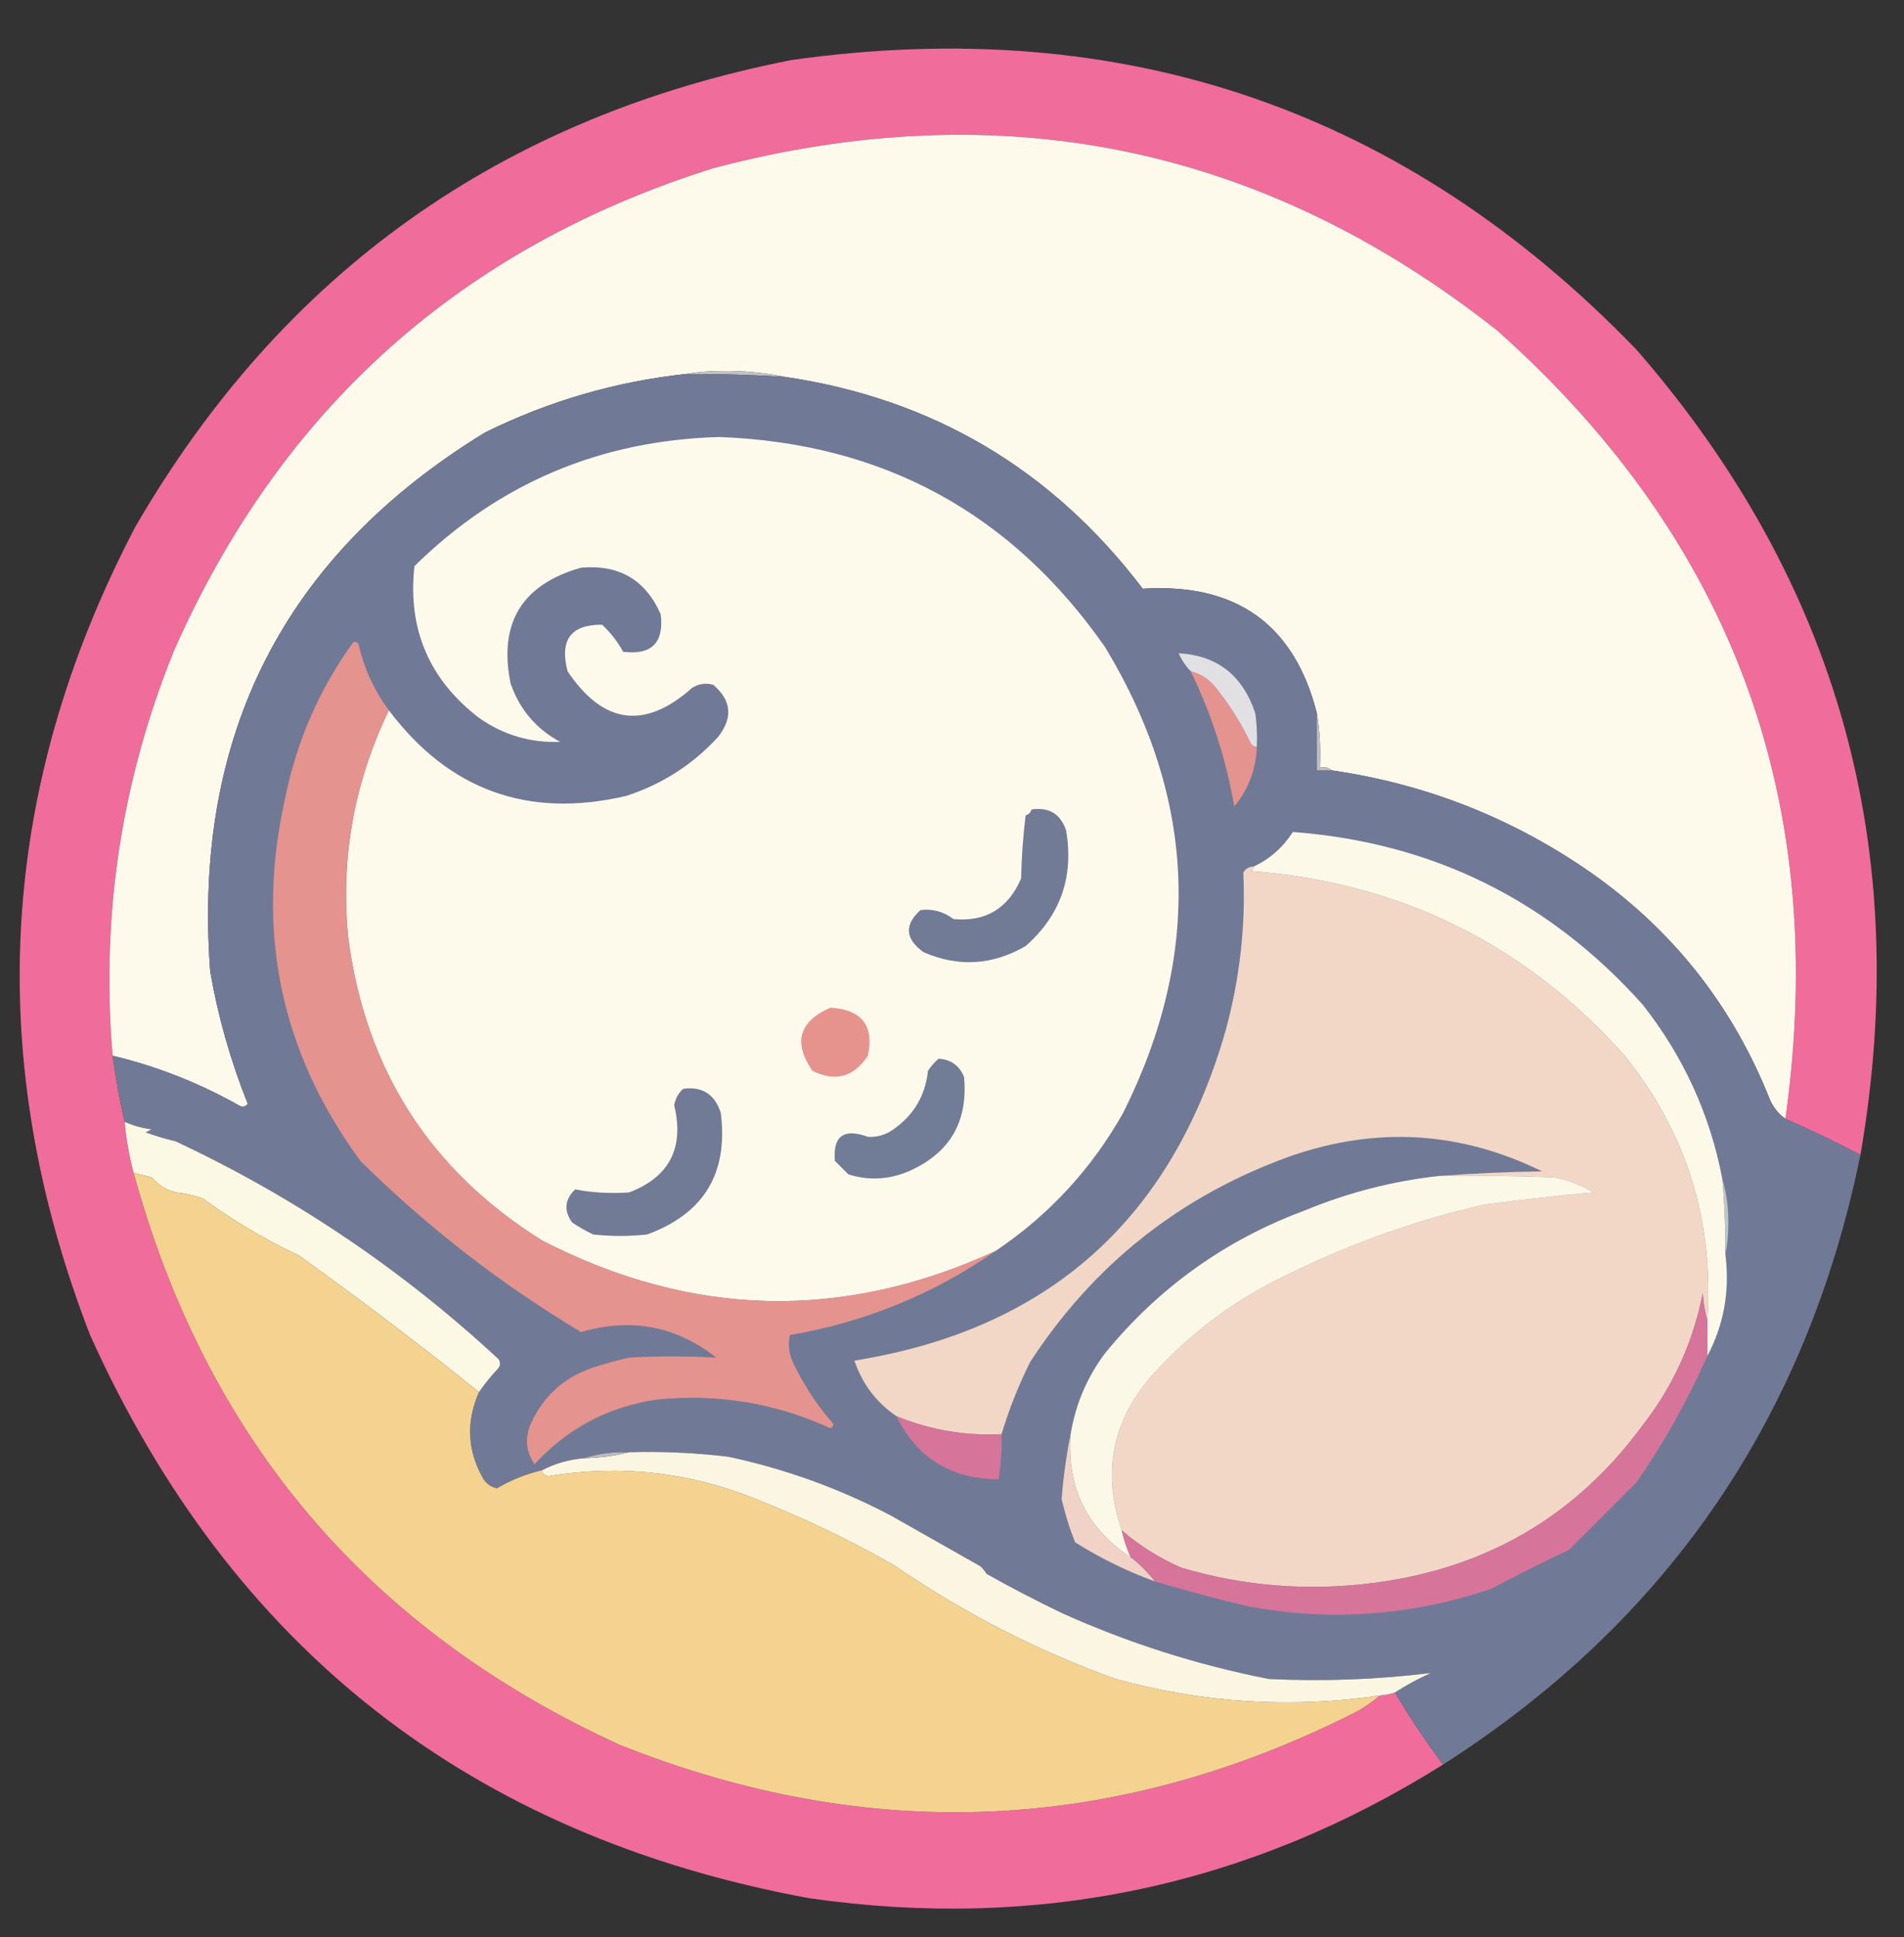 <?xml version="1.0" encoding="UTF-8"?>
<!DOCTYPE svg PUBLIC "-//W3C//DTD SVG 1.1//EN" "http://www.w3.org/Graphics/SVG/1.1/DTD/svg11.dtd">
<svg xmlns="http://www.w3.org/2000/svg" version="1.1" width="634px" height="645px" style="shape-rendering:geometricPrecision; text-rendering:geometricPrecision; image-rendering:optimizeQuality; fill-rule:evenodd; clip-rule:evenodd" xmlns:xlink="http://www.w3.org/1999/xlink">
<rect width="100%" height="100%" fill="#333333" stroke="none"/>
<g><path style="opacity:1" fill="#f06c9b" d="M 619.5,384.5 C 611.288,380.227 602.955,376.227 594.5,372.5C 609.26,267.591 577.26,180.091 498.5,110C 420.74,48.646 333.74,30.646 237.5,56C 153.491,82.427 93.658,135.927 58,216.5C 40.403,259.843 33.57,304.843 37.5,351.5C 38.514,358.983 39.847,366.317 41.5,373.5C 42.021,379.252 43.021,384.918 44.5,390.5C 68.796,479.293 122.796,542.793 206.5,581C 289.83,614.136 371.497,610.469 451.5,570C 454.407,568.391 457.073,566.558 459.5,564.5C 461.216,564.371 462.883,564.038 464.5,563.5C 469.415,571.754 474.749,579.754 480.5,587.5C 415.831,628.065 345.497,642.899 269.5,632C 156.804,611.287 76.971,548.787 30,444.5C -5.644,352.55 -0.645,262.883 45,175.5C 94.095,90.798 166.928,38.965 263.5,20C 374.044,4.401 467.878,36.568 545,116.5C 612.157,193.838 636.991,283.171 619.5,384.5 Z"/></g>
<g><path style="opacity:1" fill="#fefffe" d="M 14.5,20.5 C 15.833,21.167 15.833,21.167 14.5,20.5 Z"/></g>
<g><path style="opacity:1" fill="#fefaeb" d="M 594.5,372.5 C 592.395,371.013 590.728,369.013 589.5,366.5C 576.786,334.288 556.119,308.454 527.5,289C 501.997,271.75 473.997,260.917 443.5,256.5C 442.432,255.566 441.099,255.232 439.5,255.5C 439.823,249.31 439.49,243.31 438.5,237.5C 430.992,207.9 411.659,194.067 380.5,196C 350.318,156.284 310.652,132.784 261.5,125.5C 254.719,124.085 247.719,123.418 240.5,123.5C 236.319,123.501 232.319,123.834 228.5,124.5C 205.006,127.032 182.673,133.532 161.5,144C 94.615,184.932 64.115,244.765 70,323.5C 72.616,338.527 76.783,353.193 82.5,367.5C 81.635,368.583 80.635,368.749 79.5,368C 66.205,360.512 52.205,355.012 37.5,351.5C 33.57,304.843 40.403,259.843 58,216.5C 93.658,135.927 153.491,82.427 237.5,56C 333.74,30.646 420.74,48.646 498.5,110C 577.26,180.091 609.26,267.591 594.5,372.5 Z"/></g>
<g><path style="opacity:1" fill="#c2c3c5" d="M 228.5,124.5 C 232.319,123.834 236.319,123.501 240.5,123.5C 247.719,123.418 254.719,124.085 261.5,125.5C 250.514,124.791 239.514,124.457 228.5,124.5 Z"/></g>
<g><path style="opacity:1" fill="#707a96" d="M 228.5,124.5 C 239.514,124.457 250.514,124.791 261.5,125.5C 310.652,132.784 350.318,156.284 380.5,196C 411.659,194.067 430.992,207.9 438.5,237.5C 438.5,243.833 438.5,250.167 438.5,256.5C 440.167,256.5 441.833,256.5 443.5,256.5C 473.997,260.917 501.997,271.75 527.5,289C 556.119,308.454 576.786,334.288 589.5,366.5C 590.728,369.013 592.395,371.013 594.5,372.5C 602.955,376.227 611.288,380.227 619.5,384.5C 601.611,472.035 555.278,539.702 480.5,587.5C 474.749,579.754 469.415,571.754 464.5,563.5C 468.222,561.071 472.222,558.904 476.5,557C 458.605,559.205 440.605,559.872 422.5,559C 398.539,554.288 375.539,546.955 353.5,537C 344.995,532.915 336.662,528.582 328.5,524C 327.953,523.075 327.287,522.242 326.5,521.5C 316.468,515.819 306.468,510.153 296.5,504.5C 279.413,495.526 261.413,489.026 242.5,485C 231.544,483.681 220.544,483.181 209.5,483.5C 204.25,483.302 199.25,483.969 194.5,485.5C 189.471,485.92 184.805,487.254 180.5,489.5C 175.191,490.743 170.191,492.743 165.5,495.5C 163.617,495.124 162.117,494.124 161,492.5C 155.578,483.102 155.078,473.436 159.5,463.5C 161.408,460.72 163.575,458.053 166,455.5C 166.667,454.5 166.667,453.5 166,452.5C 133.888,422.705 98.055,398.538 58.5,380C 55.107,379.202 51.773,378.202 48.5,377C 49.167,376.667 49.833,376.333 50.5,376C 47.348,375.605 44.348,374.772 41.5,373.5C 39.847,366.317 38.514,358.983 37.5,351.5C 52.205,355.012 66.205,360.512 79.5,368C 80.635,368.749 81.635,368.583 82.5,367.5C 76.783,353.193 72.616,338.527 70,323.5C 64.115,244.765 94.615,184.932 161.5,144C 182.673,133.532 205.006,127.032 228.5,124.5 Z"/></g>
<g><path style="opacity:1" fill="#fefaeb" d="M 331.5,416.5 C 280.71,439.863 230.377,438.696 180.5,413C 143.27,389.731 121.77,356.231 116,312.5C 113.308,286.104 117.808,260.771 129.5,236.5C 149.551,263.13 175.885,272.63 208.5,265C 220.381,261.145 230.547,254.645 239,245.5C 244.126,239.039 243.626,233.206 237.5,228C 235.029,227.294 232.695,227.627 230.5,229C 214.707,243.027 200.874,241.194 189,223.5C 186.267,213.062 190.1,207.895 200.5,208C 203.317,210.638 205.65,213.638 207.5,217C 216.981,218.186 221.148,214.019 220,204.5C 214.971,193.062 206.138,187.895 193.5,189C 173.792,194.583 165.958,207.417 170,227.5C 172.99,236.154 178.49,242.654 186.5,247C 176.624,247.375 167.624,244.709 159.5,239C 142.866,226.228 135.699,209.395 138,188.5C 165.998,160.931 199.831,146.598 239.5,145.5C 294.041,147.518 336.874,170.851 368,215.5C 398.469,265.943 400.469,317.609 374,370.5C 363.448,389.217 349.281,404.55 331.5,416.5 Z"/></g>
<g><path style="opacity:1" fill="#e5938e" d="M 129.5,236.5 C 117.808,260.771 113.308,286.104 116,312.5C 121.77,356.231 143.27,389.731 180.5,413C 230.377,438.696 280.71,439.863 331.5,416.5C 310.885,430.879 288.052,440.212 263,444.5C 262.348,447.594 262.682,450.594 264,453.5C 267.421,460.765 271.754,467.432 277,473.5C 277.688,474.332 277.521,474.998 276.5,475.5C 258.067,467.08 238.734,463.914 218.5,466C 202.428,468.424 188.928,475.59 178,487.5C 175.016,483.161 174.682,478.494 177,473.5C 181.368,464.211 188.535,458.045 198.5,455C 202.123,453.844 205.789,452.844 209.5,452C 219.198,451.475 228.865,451.475 238.5,452C 225.059,441.46 210.059,438.626 193.5,443.5C 166.781,427.534 142.281,408.534 120,386.5C 93.326,350.169 84.993,309.836 95,265.5C 98.848,246.646 106.348,229.48 117.5,214C 118.483,213.409 119.15,213.743 119.5,215C 121.371,222.905 124.704,230.072 129.5,236.5 Z"/></g>
<g><path style="opacity:1" fill="#e5938e" d="M 396.5,223.5 C 399.634,224.279 402.301,225.945 404.5,228.5C 409.25,234.327 413.25,240.66 416.5,247.5C 416.957,248.298 417.624,248.631 418.5,248.5C 418.265,256.042 415.765,262.709 411,268.5C 408.26,252.782 403.427,237.782 396.5,223.5 Z"/></g>
<g><path style="opacity:1" fill="#e1e0e3" d="M 418.5,248.5 C 417.624,248.631 416.957,248.298 416.5,247.5C 413.25,240.66 409.25,234.327 404.5,228.5C 402.301,225.945 399.634,224.279 396.5,223.5C 394.834,221.813 393.5,219.813 392.5,217.5C 405.312,218.207 413.812,224.874 418,237.5C 418.499,241.152 418.665,244.818 418.5,248.5 Z"/></g>
<g><path style="opacity:1" fill="#bebfc1" d="M 438.5,237.5 C 439.49,243.31 439.823,249.31 439.5,255.5C 441.099,255.232 442.432,255.566 443.5,256.5C 441.833,256.5 440.167,256.5 438.5,256.5C 438.5,250.167 438.5,243.833 438.5,237.5 Z"/></g>
<g><path style="opacity:1" fill="#717b96" d="M 343.5,269.5 C 349.308,268.652 353.142,270.985 355,276.5C 357.633,291.938 353.133,304.771 341.5,315C 330.399,321.403 319.065,322.069 307.5,317C 301.39,312.606 301.057,307.939 306.5,303C 310.514,302.495 314.181,303.495 317.5,306C 328.202,306.985 335.702,302.485 340,292.5C 340.169,285.476 340.669,278.476 341.5,271.5C 342.522,271.145 343.189,270.478 343.5,269.5 Z"/></g>
<g><path style="opacity:1" fill="#fcf9e8" d="M 573.5,392.5 C 574.24,400.812 574.573,409.146 574.5,417.5C 576.071,429.652 574.071,440.985 568.5,451.5C 568.5,447.5 568.5,443.5 568.5,439.5C 570.747,406.456 561.58,377.123 541,351.5C 507.915,314.375 466.415,293.875 416.5,290C 417.056,289.617 417.389,289.117 417.5,288.5C 422.878,285.962 427.211,282.129 430.5,277C 476.999,280.499 515.833,299.666 547,334.5C 560.581,351.775 569.414,371.109 573.5,392.5 Z"/></g>
<g><path style="opacity:1" fill="#f2d7c6" d="M 417.5,288.5 C 417.389,289.117 417.056,289.617 416.5,290C 466.415,293.875 507.915,314.375 541,351.5C 561.58,377.123 570.747,406.456 568.5,439.5C 567.681,436.695 567.181,433.695 567,430.5C 563.785,446.844 557.118,461.51 547,474.5C 524.865,504.667 495.032,522.167 457.5,527C 435.792,529.829 414.459,528.162 393.5,522C 386.163,518.841 379.496,514.674 373.5,509.5C 366.849,490.107 370.349,472.773 384,457.5C 396.917,443.245 412.084,432.079 429.5,424C 450.267,413.783 471.934,406.116 494.5,401C 506.581,399.416 518.581,398.082 530.5,397C 526.503,394.555 522.169,392.888 517.5,392C 504.838,391.5 492.171,391.333 479.5,391.5C 490.659,390.669 501.993,390.169 513.5,390C 486.285,376.61 458.285,374.944 429.5,385C 393.005,398.162 364.172,420.995 343,453.5C 339.117,461.333 335.951,469.333 333.5,477.5C 321.346,478.098 309.679,476.098 298.5,471.5C 291.812,466.964 287.145,460.797 284.5,453C 348.771,442.737 389.938,406.237 408,343.5C 412.81,326.096 414.81,308.43 414,290.5C 414.816,289.177 415.983,288.511 417.5,288.5 Z"/></g>
<g><path style="opacity:1" fill="#e6938e" d="M 276.5,335.5 C 286.961,336.111 291.128,341.445 289,351.5C 284.287,358.624 278.12,360.291 270.5,356.5C 264.045,347.078 266.045,340.078 276.5,335.5 Z"/></g>
<g><path style="opacity:1" fill="#717c97" d="M 312.5,352.5 C 316.526,352.677 319.359,354.677 321,358.5C 322.433,373.469 316.266,383.969 302.5,390C 295.918,392.772 289.251,393.105 282.5,391C 281,389.5 279.5,388 278,386.5C 277.296,378.226 280.963,375.559 289,378.5C 292.129,378.671 294.963,377.838 297.5,376C 304.295,371.243 308.128,364.743 309,356.5C 310.032,354.973 311.199,353.64 312.5,352.5 Z"/></g>
<g><path style="opacity:1" fill="#717b96" d="M 227.5,362.5 C 233.834,361.652 238.001,364.319 240,370.5C 242.579,390.572 234.412,404.072 215.5,411C 209.5,411.667 203.5,411.667 197.5,411C 195.074,409.855 192.741,408.522 190.5,407C 187.686,403.064 188.019,399.397 191.5,396C 197.33,397.111 203.33,397.444 209.5,397C 222.902,391.867 227.902,382.201 224.5,368C 224.863,365.808 225.863,363.974 227.5,362.5 Z"/></g>
<g><path style="opacity:1" fill="#fbf8e3" d="M 41.5,373.5 C 44.348,374.772 47.348,375.605 50.5,376C 49.833,376.333 49.167,376.667 48.5,377C 51.773,378.202 55.107,379.202 58.5,380C 98.055,398.538 133.888,422.705 166,452.5C 166.667,453.5 166.667,454.5 166,455.5C 163.575,458.053 161.408,460.72 159.5,463.5C 139.944,447.782 119.944,432.615 99.5,418C 88.14,412.661 77.474,406.327 67.5,399C 64.576,398.012 61.575,397.346 58.5,397C 55.319,396.198 52.653,394.531 50.5,392C 48.482,391.495 46.482,390.995 44.5,390.5C 43.021,384.918 42.021,379.252 41.5,373.5 Z"/></g>
<g><path style="opacity:1" fill="#f4d391" d="M 44.5,390.5 C 46.482,390.995 48.482,391.495 50.5,392C 52.653,394.531 55.319,396.198 58.5,397C 61.575,397.346 64.576,398.012 67.5,399C 77.474,406.327 88.14,412.661 99.5,418C 119.944,432.615 139.944,447.782 159.5,463.5C 155.078,473.436 155.578,483.102 161,492.5C 162.117,494.124 163.617,495.124 165.5,495.5C 170.191,492.743 175.191,490.743 180.5,489.5C 180.62,490.586 181.287,491.253 182.5,491.5C 206.184,487.535 229.184,490.035 251.5,499C 267.351,505.259 282.684,512.592 297.5,521C 320.596,536.88 345.262,549.547 371.5,559C 400.645,567.022 429.979,568.855 459.5,564.5C 457.073,566.558 454.407,568.391 451.5,570C 371.497,610.469 289.83,614.136 206.5,581C 122.796,542.793 68.796,479.293 44.5,390.5 Z"/></g>
<g><path style="opacity:1" fill="#fcf8e7" d="M 479.5,391.5 C 492.171,391.333 504.838,391.5 517.5,392C 522.169,392.888 526.503,394.555 530.5,397C 518.581,398.082 506.581,399.416 494.5,401C 471.934,406.116 450.267,413.783 429.5,424C 412.084,432.079 396.917,443.245 384,457.5C 370.349,472.773 366.849,490.107 373.5,509.5C 374.216,512.598 375.216,515.598 376.5,518.5C 361.849,508.818 355.183,495.151 356.5,477.5C 358.126,467.579 361.959,458.579 368,450.5C 385.892,428.641 408.058,412.808 434.5,403C 448.978,397.005 463.978,393.172 479.5,391.5 Z"/></g>
<g><path style="opacity:1" fill="#c2c3c4" d="M 573.5,392.5 C 574.954,397.423 575.621,402.589 575.5,408C 575.498,411.352 575.165,414.518 574.5,417.5C 574.573,409.146 574.24,400.812 573.5,392.5 Z"/></g>
<g><path style="opacity:1" fill="#d6749a" d="M 568.5,439.5 C 568.5,443.5 568.5,447.5 568.5,451.5C 561.991,466.178 554.158,480.178 545,493.5C 537.5,501 530,508.5 522.5,516C 513.711,520.148 505.044,524.481 496.5,529C 470.228,537.871 443.561,539.871 416.5,535C 405.602,532.463 394.935,529.63 384.5,526.5C 382.167,523.5 379.5,520.833 376.5,518.5C 375.216,515.598 374.216,512.598 373.5,509.5C 379.496,514.674 386.163,518.841 393.5,522C 414.459,528.162 435.792,529.829 457.5,527C 495.032,522.167 524.865,504.667 547,474.5C 557.118,461.51 563.785,446.844 567,430.5C 567.181,433.695 567.681,436.695 568.5,439.5 Z"/></g>
<g><path style="opacity:1" fill="#d67499" d="M 298.5,471.5 C 309.679,476.098 321.346,478.098 333.5,477.5C 333.663,482.547 333.329,487.547 332.5,492.5C 316.72,492.485 305.386,485.485 298.5,471.5 Z"/></g>
<g><path style="opacity:1" fill="#f0d2c6" d="M 356.5,477.5 C 355.183,495.151 361.849,508.818 376.5,518.5C 379.5,520.833 382.167,523.5 384.5,526.5C 375.223,523.112 366.39,518.778 358,513.5C 356.114,508.792 354.614,503.959 353.5,499C 354.092,491.635 355.092,484.469 356.5,477.5 Z"/></g>
<g><path style="opacity:1" fill="#faf6e2" d="M 209.5,483.5 C 220.544,483.181 231.544,483.681 242.5,485C 261.413,489.026 279.413,495.526 296.5,504.5C 306.468,510.153 316.468,515.819 326.5,521.5C 327.287,522.242 327.953,523.075 328.5,524C 336.662,528.582 344.995,532.915 353.5,537C 375.539,546.955 398.539,554.288 422.5,559C 440.605,559.872 458.605,559.205 476.5,557C 472.222,558.904 468.222,561.071 464.5,563.5C 462.883,564.038 461.216,564.371 459.5,564.5C 429.979,568.855 400.645,567.022 371.5,559C 345.262,549.547 320.596,536.88 297.5,521C 282.684,512.592 267.351,505.259 251.5,499C 229.184,490.035 206.184,487.535 182.5,491.5C 181.287,491.253 180.62,490.586 180.5,489.5C 184.805,487.254 189.471,485.92 194.5,485.5C 199.71,485.392 204.71,484.725 209.5,483.5 Z"/></g>
<g><path style="opacity:1" fill="#babbbd" d="M 209.5,483.5 C 204.71,484.725 199.71,485.392 194.5,485.5C 199.25,483.969 204.25,483.302 209.5,483.5 Z"/></g>
</svg>
